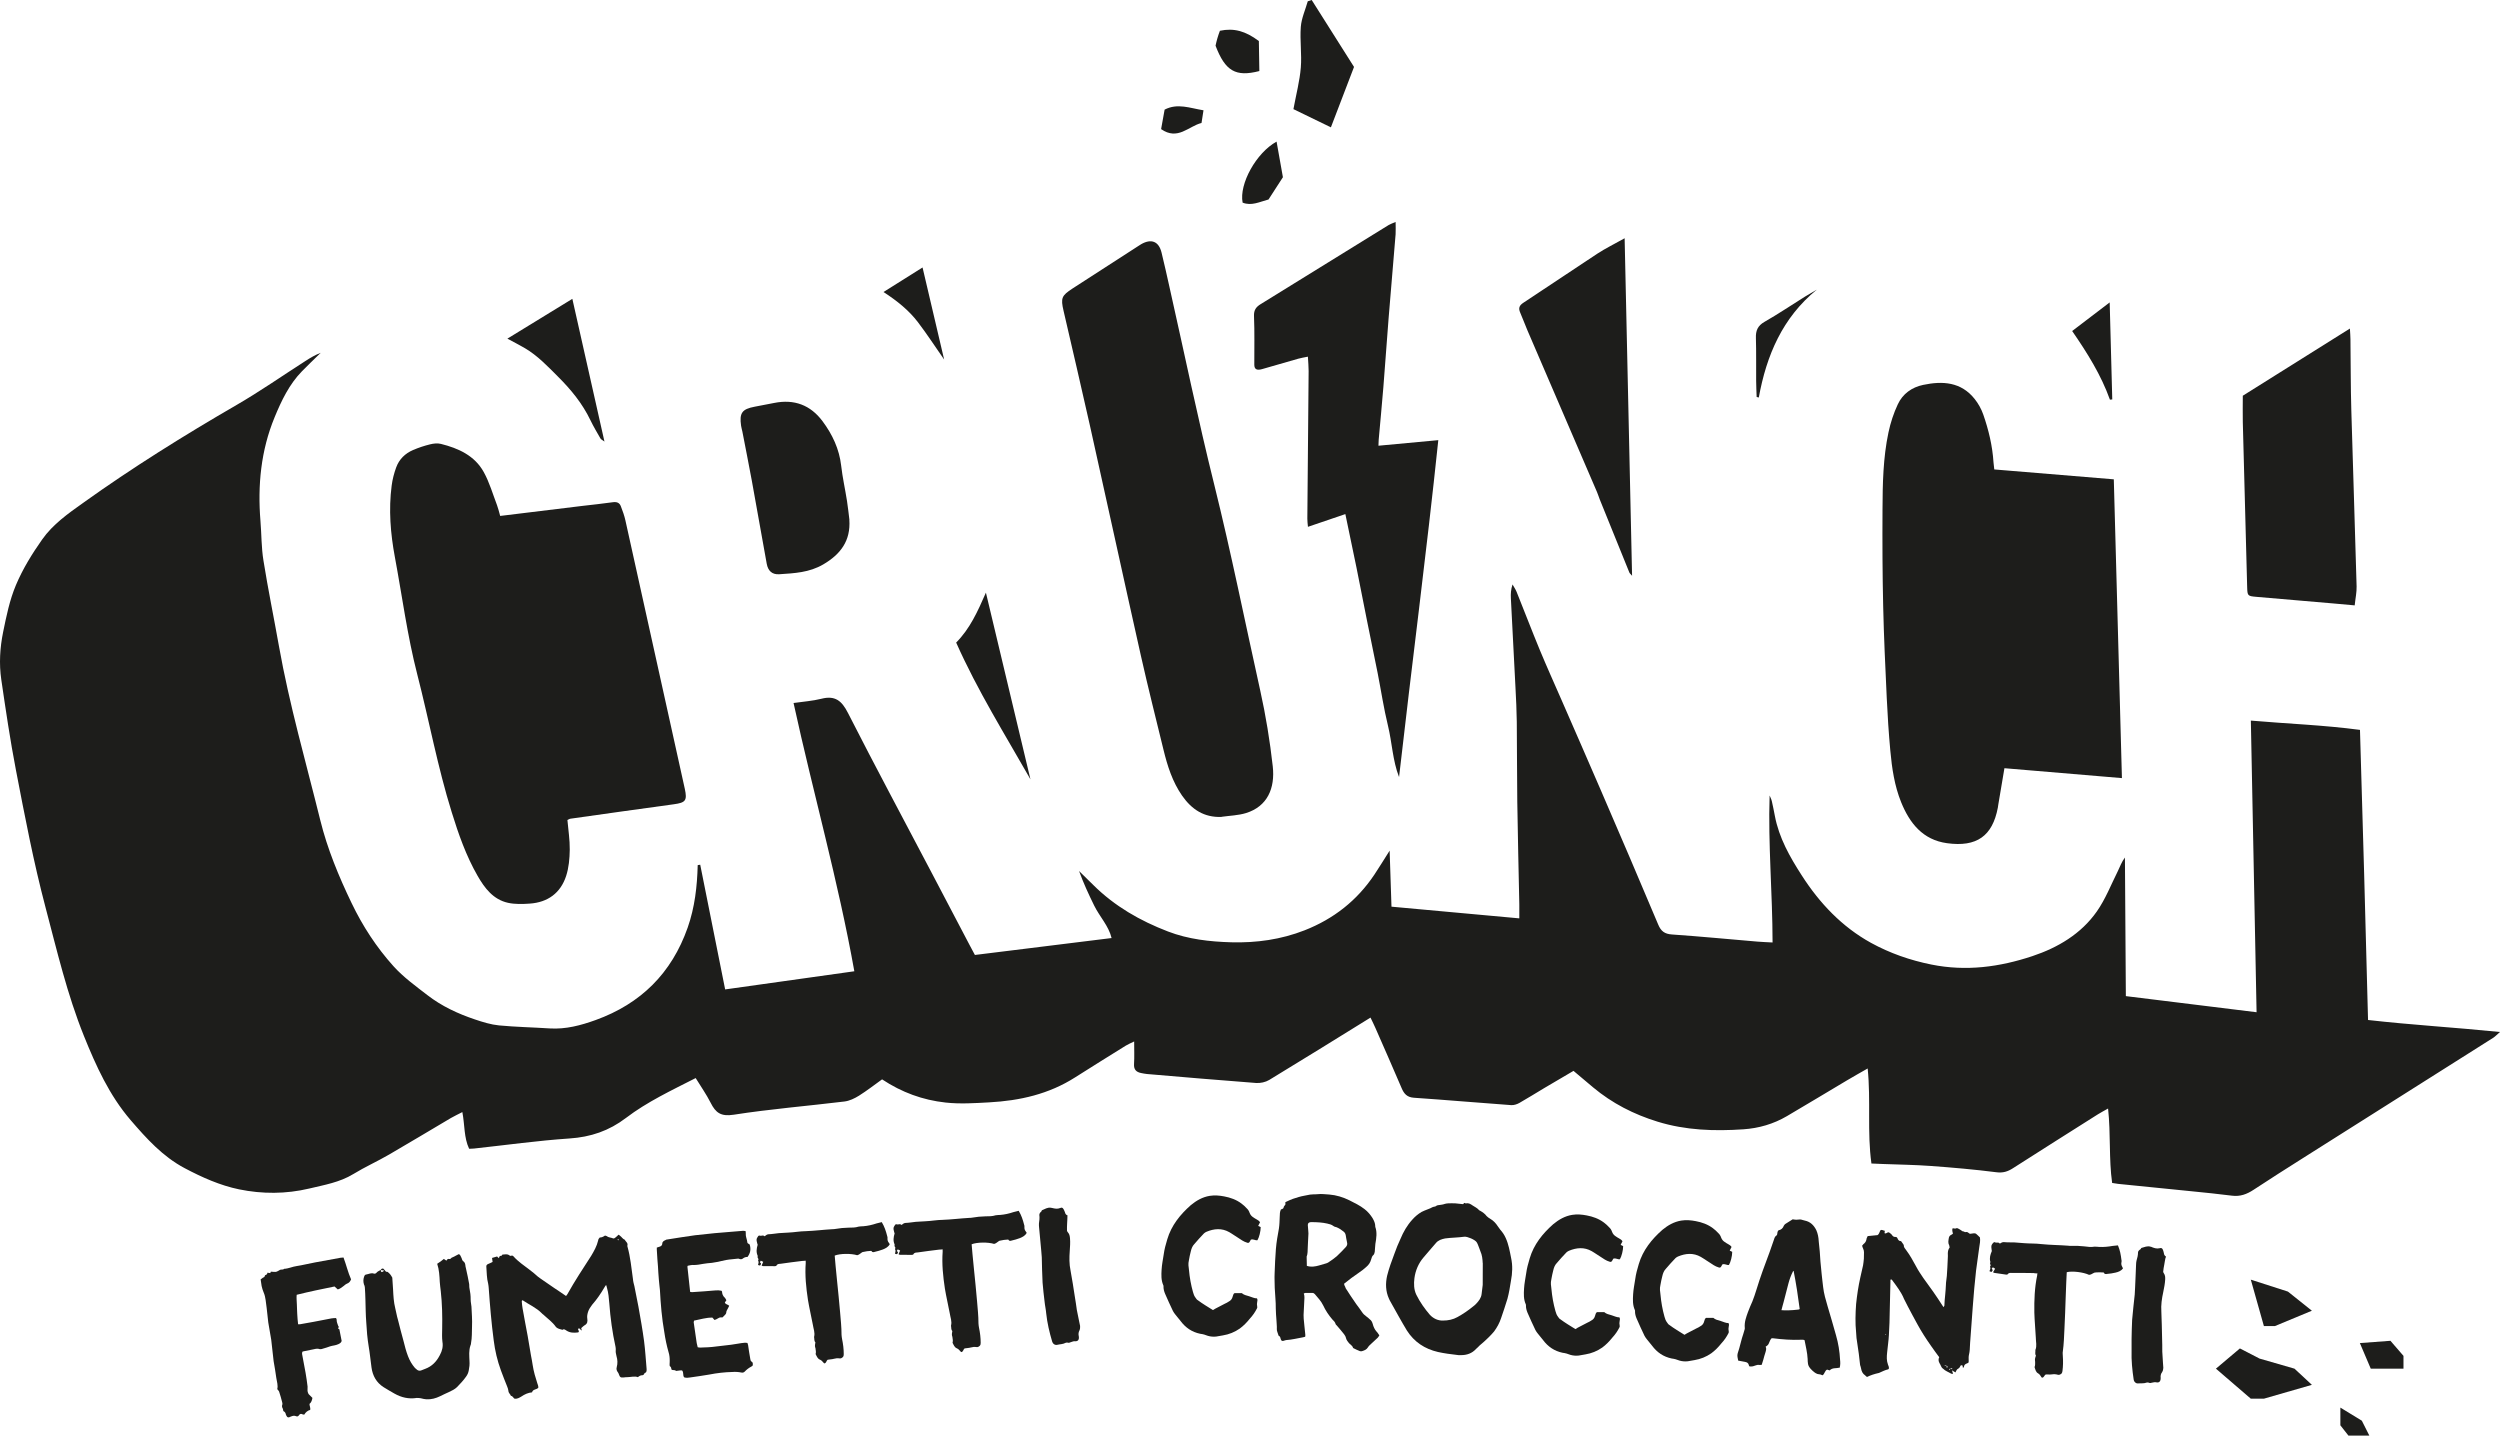 <?xml version="1.0" encoding="UTF-8"?>
<svg id="Livello_1" data-name="Livello 1" xmlns="http://www.w3.org/2000/svg" viewBox="0 0 406.4 233.37">
  <defs>
    <style>
      .cls-1 {
        fill: #1d1d1b;
        stroke-width: 0px;
      }
    </style>
  </defs>
  <g>
    <path class="cls-1" d="M43.94,206.94l.09-.22c.28.01.53.06.8.04.24-.05.47-.21.7-.34.24-.09.49.03.65-.16.73-.03,1.36-.36,2.05-.45,1-.15,1.98-.41,2.98-.59,1.37-.25,2.74-.51,4.15-.76l.48-.04c.45,1.18.72,2.41,1.23,3.55-.14.36-.33.59-.71.72-.2.09-.39.28-.59.43-.26.2-.52.39-.86.49l-.53-.48c-2.02.41-4.07.83-6.15,1.35-.06.53.02,1.04.03,1.6.04.52.01,1.01.06,1.53.01.56.09,1.07.14,1.66.1,0,.21.02.31,0,.72-.13,1.47-.26,2.19-.39.99-.19,1.95-.37,2.91-.56.24-.05.48-.04.76-.06.05.14.13.27.1.37,0,.31.16.61.25.92,0,.07.08.1.12.13l-.15.26.22.16.37,1.88c-.05.25-.28.41-.55.53-.44.21-.89.21-1.33.35-.37.14-.78.27-1.15.37-.24.09-.48.14-.73.03-.11-.03-.28-.01-.42,0-.69.13-1.33.28-2.02.41-.03,0-.1.04-.17.05-.12.25-.06.49,0,.73.15.93.36,1.81.51,2.74.13.72.22,1.44.32,2.2.02.21-.03.45-.01.66.03.31.12.58.38.77.15.13.27.29.42.42-.07.39-.18.75-.48.98,0,.35.19.61.12.97-.41.1-.73.37-.98.78-.11-.03-.18-.02-.25-.05-.26-.15-.46-.1-.61.16-.13.15-.26.23-.44.14-.33-.15-.6-.06-.9.07-.07,0-.1.04-.17.08-.24.09-.38.03-.5-.2-.04-.1-.12-.2-.13-.3-.02-.24-.21-.4-.39-.49-.05-.17-.03-.31-.11-.44-.12-.2-.14-.41-.05-.62.03-.11.01-.24-.03-.38-.15-.58-.31-1.16-.49-1.7-.05-.17-.2-.26-.31-.43.16-.6-.06-1.18-.15-1.8-.11-.9-.29-1.82-.44-2.75-.13-1.17-.26-2.34-.39-3.48-.15-.96-.33-1.89-.48-2.81-.1-.79-.16-1.55-.26-2.34-.14-.86-.14-1.73-.49-2.53-.13-.34-.27-.71-.33-1.05-.06-.34-.09-.69-.16-1.07.13-.08.23-.19.36-.27.14-.05.3-.13.32-.3.02-.14.13-.15.23-.19.13-.08.19-.19.18-.33l.49.06Z"/>
    <path class="cls-1" d="M62.33,206.25s.11.1.15.16c.16.2.24.4.52.34.15.13.3.25.41.38.12.16.24.33.36.56.05.59.07,1.28.13,1.97.05,1.01.1,2.01.35,3,.16.61.24,1.23.43,1.84.27,1.16.61,2.32.91,3.47.21.85.42,1.67.73,2.48.27.71.63,1.34,1.13,1.92.11.1.23.22.37.32.18.12.4.18.63.09.24-.09.47-.18.67-.26,1.08-.4,1.82-1.16,2.33-2.14,0-.03.03-.07.06-.11.36-.66.55-1.37.41-2.16-.09-.69-.05-1.42-.04-2.12.04-2.02,0-4.07-.23-6.11-.07-.48-.11-.96-.16-1.48-.05-1-.1-2.01-.42-2.96.23-.16.39-.28.59-.4.16-.12.29-.23.49-.39l.41.28c.13-.12.18-.33.39-.28.18.05.31,0,.44-.18.03-.04.14-.05.2-.09.3-.16.6-.29.97-.5.07,0,.18.05.26.19s.13.3.21.43c.08.17.1.41.25.5.33.22.36.53.39.87.01.14.1.31.11.48.17.75.33,1.5.47,2.29.04.1.02.24.03.35.01.17,0,.31.04.45.12.58.2,1.2.19,1.83,0,.38.1.76.13,1.14.05,1.07.14,2.15.09,3.23-.03.91.01,1.81-.16,2.69-.02.14-.01.25-.08.35-.31.86-.2,1.72-.17,2.59.04.52-.02,1.01-.12,1.51-.07.39-.22.71-.44,1.01-.44.63-.95,1.16-1.46,1.69-.39.38-.86.59-1.32.81s-.97.43-1.44.68c-.7.34-1.42.54-2.22.5-.28-.01-.6-.09-.92-.17-.21-.02-.42-.07-.67-.05-1.27.21-2.48-.07-3.61-.71-.58-.33-1.17-.67-1.76-1.04-1.17-.74-1.79-1.87-1.97-3.21-.16-1.14-.26-2.28-.46-3.44-.21-1.27-.32-2.55-.39-3.87-.1-1.24-.1-2.5-.14-3.75-.02-.66-.04-1.28-.09-1.94-.01-.17-.06-.34-.15-.51-.14-.47-.11-.9.06-1.33.06-.14.15-.26.33-.27.41-.07.81-.31,1.24-.14.18.05.38-.07.44-.18.19-.22.46-.28.69-.44-.02.14-.05.28.14.37.14-.05.27-.06.36-.27l-.53-.06v-.03c.09-.11.15-.26.4-.21Z"/>
    <path class="cls-1" d="M81.23,204.19c.13-.08.35.04.4-.21.03,0,.07-.04.1-.04.31,0,.65-.12.98.06.15.13.3.22.5.1.07,0,.21.05.25.12.77.88,1.76,1.52,2.65,2.21.48.34.9.73,1.34,1.11.22.15.45.35.7.5.66.47,1.33.9,1.99,1.37.59.4,1.22.8,1.88,1.27.06-.11.16-.19.22-.3,1.18-2.12,2.54-4.18,3.87-6.24.46-.77.91-1.57,1.12-2.46.02-.21.14-.39.27-.51.28.01.58-.12.84-.31.11.03.21.02.28.08.3.25.71.22,1.04.37.14.06.31-.06.44-.18.16-.12.29-.27.45-.42.11.06.18.12.26.19.26.19.43.52.75.63.13.3.56.51.43.94-.03.07.01.14.01.17.49,1.73.64,3.5.89,5.25.03.42.14.82.24,1.2.2,1.13.46,2.22.66,3.35.33,1.85.66,3.7.91,5.56.19,1.48.28,2.97.41,4.49,0,.1.02.21,0,.31-.02.14-.04.32-.25.37-.07.04-.13.12-.16.19-.06.14-.12.18-.26.2-.28-.01-.51.11-.74.31-.54-.2-1.11-.01-1.67,0-.21-.02-.45.04-.66.05-.48.04-.59-.02-.77-.53,0-.07-.08-.17-.13-.27-.2-.26-.32-.53-.21-.89.16-.57.14-1.19-.04-1.77-.1-.34-.16-.72-.12-1.07.02-.14-.03-.31-.04-.45-.51-2.32-.84-4.7-1.01-7.08-.07-.83-.14-1.69-.38-2.51-.01-.14-.09-.27-.14-.47-.12.18-.22.26-.28.41-.58.99-1.23,1.95-1.99,2.81-.28.37-.53.74-.67,1.17-.11.36-.18.71-.12,1.09.07.41.03.8-.37,1.04-.23.12-.39.31-.62.5l.1.37c-.24-.01-.28-.43-.55-.3-.13.11-.02.21.03.31.08.17.03.31-.11.32-.69.09-1.32.07-1.91-.33-.18-.12-.37-.28-.6-.09-.39-.11-.82-.18-1.09-.5-.55-.79-1.36-1.35-2.04-1.99-.07-.06-.18-.12-.22-.19-.91-.93-2.1-1.43-3.14-2.14-.17.08-.12.18-.12.29.03.35.06.69.12,1.03.26,1.51.56,3.02.83,4.49.19,1.06.35,2.13.54,3.19.22,1.02.31,2.06.6,3.08.14.48.29.95.43,1.43.09.24.18.47.16.72-.29.34-.89.21-1.02.75-.62.05-1.19.31-1.72.67-.33.2-.66.4-1.08.37-.25-.08-.32-.46-.63-.47-.09-.27-.39-.45-.41-.8-.02-.24-.11-.48-.2-.71-.35-.88-.7-1.75-1.02-2.63-.58-1.59-.96-3.19-1.17-4.88-.37-2.79-.61-5.66-.81-8.49-.02-.24-.04-.48-.09-.72-.25-.92-.22-1.83-.3-2.76-.02-.21.07-.35.28-.44.24-.09.5-.22.74-.34l-.09-.65.82-.24c.11.13.19.19.3.29.03,0,.07-.04,0,0,.07-.04.03,0-.03,0l.15-.32ZM100.57,201.58c0-.07-.04-.1-.05-.17l-.13.08s.04.1.08.13l.1-.04Z"/>
    <path class="cls-1" d="M121.23,200.56c-.03.49.22.92.26,1.41.02.21.3.22.38.35.24.75.11,1.38-.35,2.01-.28-.01-.55.08-.78.27-.16.12-.34.13-.55.05-.07-.03-.14-.06-.21-.05-.65.09-1.31.11-1.96.23-1.03.22-2.01.48-3.05.53-.45.04-.93.15-1.41.22-.24.02-.48.07-.73.06-.35-.04-.69.06-1.03.12-.03.07-.06.11-.05.18.15,1.34.29,2.69.44,4.07.14.02.25.05.35.04,1.28-.07,2.53-.18,3.77-.28.35-.03.66-.02.98.06.04.07.08.1.08.13.03.38.13.72.47,1.01.08.1.16.23.24.4l-.25.37c.13.34.51.3.71.53-.12.25-.24.51-.39.76-.12.18-.03.45-.22.64-.16.15-.29.3-.48.49-.21-.02-.46-.03-.69.13-.16.12-.4.21-.6.29l-.35-.39c-1.01-.02-1.99.3-2.99.49-.03.11-.05.21-.05.28.16,1.13.33,2.27.49,3.37.05.24.11.44.16.68.32.08.63.05.94.03.45,0,.94-.04,1.42-.08,1-.12,2.03-.24,3.07-.36.35-.03.69-.13,1.03-.16.41-.07.82-.14,1.24-.17.1,0,.21.02.39.04.05.14.05.24.1.34.1.76.23,1.51.36,2.27.01.17.06.31.21.43.25.12.2.37.19.61-.06.07-.13.15-.23.19-.4.21-.76.48-1.08.82-.16.15-.33.2-.54.15-.5-.1-.99-.13-1.47-.09-1.25.03-2.49.17-3.76.42-1.03.19-2.06.31-3.09.47-.34.06-.65.09-.98-.02-.27-.33-.03-.76-.34-1.12-.07,0-.18-.02-.25-.01-.24.02-.48.07-.72.09-.19-.19-.46-.1-.71-.18-.12-.16-.04-.45-.29-.57-.07-.06-.05-.24-.06-.34-.01-.17.04-.39.02-.56,0-.49-.04-.94-.19-1.41-.3-1.05-.53-2.15-.69-3.25-.4-2.26-.59-4.54-.71-6.83-.05-.55-.13-1.1-.17-1.66-.06-.76-.12-1.49-.15-2.21-.07-.79-.13-1.59-.17-2.42-.01-.17-.03-.38-.02-.62.2-.05.37-.14.54-.18.2-.09.33-.2.35-.45,0-.35.27-.48.54-.6.06-.07.17-.08.27-.09,1.51-.23,3.02-.49,4.54-.69,2.1-.24,4.21-.45,6.35-.6l1.45-.12c.1,0,.21.02.39.04.01.17.06.31.04.45Z"/>
    <path class="cls-1" d="M130.47,204.97c-1.21.14-2.38.3-3.58.47-.24.02-.52,0-.67.3-.03.07-.17.08-.24.09-.66-.01-1.29,0-1.95-.01-.07,0-.14-.06-.22-.09l.26-.61-.4-.18-.15.26c.22.19.23.22.14.37,0,.03-.03.07-.06.11-.03,0-.07.04-.1.04-.11-.03-.18-.05-.28-.08.05-.18.11-.36.1-.49-.05-.17-.16-.3,0-.45,0,0-.07-.06-.08-.13-.04-.07-.08-.13-.09-.2s.05-.18.01-.25c-.26-.57-.17-1.17,0-1.74.03-.07-.05-.14-.05-.2-.06-.31-.22-.61-.04-.94.09-.18.24-.44.39-.38.25.08.41-.03.59-.01.1,0,.14.06.25.12.2-.15.36-.31.63-.33.56-.01,1.14-.13,1.69-.18.52-.04,1.04-.05,1.56-.09.94-.04,1.86-.22,2.8-.23,1.46-.05,2.87-.24,4.32-.32.18.02.35-.03.48-.04.72-.13,1.41-.19,2.14-.21.56-.01,1.11.01,1.66-.17.24-.05.48-.04.76-.06.73-.06,1.44-.22,2.15-.46.27-.09.58-.12.85-.21.44.73.68,1.47.88,2.26,0,.07.04.1.05.17.02.21-.03.42.05.62.05.17.2.33.32.53-.24.47-.67.68-1.11.86-.44.18-.88.28-1.32.39-.17.05-.41.14-.53-.13-.04-.03-.11-.03-.18-.02-.38.03-.76.06-1.13.16-.17.01-.31.1-.43.21-.2.16-.36.27-.6.33-.96-.3-2.77-.29-3.65.06l.05.59.09,1.04c.07.79.16,1.55.23,2.35.18,1.76.36,3.52.51,5.28.1,1.21.23,2.38.23,3.6-.01.24.07.48.09.72.17.82.27,1.61.27,2.45-.02.18,0,.31-.14.46-.16.15-.33.27-.57.22-.28-.05-.59-.02-.9.07-.34.1-.72.09-1,.15-.26.2-.2.54-.54.6-.04-.03-.11-.06-.15-.13-.16-.2-.31-.36-.56-.48-.39-.14-.53-.55-.7-.88-.04-.03,0-.07,0-.1.08-.29-.01-.56-.03-.8,0-.07-.01-.14-.05-.2-.09-.27-.01-.56.03-.84-.23-.22-.15-.54-.21-.82v-.07c.18-.68-.11-1.31-.21-2-.25-1.34-.57-2.67-.79-4.01-.3-1.99-.51-3.99-.36-6.02,0-.1-.02-.21,0-.35l-.52.04Z"/>
    <path class="cls-1" d="M152.73,203.13c-1.21.14-2.38.3-3.58.47-.24.02-.52,0-.67.3-.03.07-.17.08-.24.09-.66-.01-1.29,0-1.95-.01-.07,0-.14-.06-.22-.09l.26-.61-.4-.18-.15.26c.22.19.23.22.14.37,0,.03-.03.07-.06.11-.03,0-.07.04-.1.04-.11-.03-.18-.05-.28-.08.05-.18.11-.36.1-.49-.05-.17-.16-.3,0-.45,0,0-.07-.06-.08-.13-.04-.07-.08-.13-.09-.2s.05-.18.01-.25c-.26-.57-.17-1.17,0-1.74.03-.07-.05-.14-.05-.2-.06-.31-.22-.61-.04-.94.09-.18.24-.44.39-.38.25.08.41-.03.59-.01.1,0,.14.06.25.12.2-.15.36-.31.63-.33.56-.01,1.14-.13,1.69-.18.52-.04,1.04-.05,1.56-.09.94-.04,1.86-.22,2.8-.23,1.46-.05,2.87-.24,4.32-.32.18.02.35-.03.48-.04.72-.13,1.41-.19,2.14-.21.56-.01,1.11.01,1.66-.17.24-.05.48-.04.76-.06.73-.06,1.44-.22,2.15-.46.27-.09.58-.12.85-.21.44.73.68,1.47.88,2.26,0,.07.04.1.05.17.02.21-.03.42.05.62.05.17.2.33.32.53-.24.47-.67.68-1.11.86-.44.18-.88.28-1.32.39-.17.05-.41.14-.53-.13-.04-.03-.11-.03-.18-.02-.38.03-.76.06-1.13.16-.17.01-.31.1-.43.21-.2.16-.36.27-.6.33-.96-.3-2.77-.29-3.65.06l.05.59.09,1.04c.07.79.16,1.55.23,2.35.18,1.76.36,3.52.51,5.28.1,1.21.23,2.38.23,3.6-.01.24.07.48.09.72.17.82.27,1.61.27,2.45-.02.18,0,.31-.14.46-.16.15-.33.27-.57.22-.28-.05-.59-.02-.9.07-.34.1-.72.09-1,.15-.26.2-.2.54-.54.6-.04-.03-.11-.06-.15-.13-.16-.2-.31-.36-.56-.48-.39-.14-.53-.55-.7-.88-.04-.03,0-.07,0-.1.08-.29-.01-.56-.03-.8,0-.07-.01-.14-.05-.2-.09-.27-.01-.56.03-.84-.23-.22-.15-.54-.21-.82v-.07c.18-.68-.11-1.31-.21-2-.25-1.34-.57-2.67-.79-4.01-.3-1.99-.51-3.99-.36-6.02,0-.1-.02-.21,0-.35l-.52.04Z"/>
    <path class="cls-1" d="M173.52,197.85c-.04.35,0,.73-.05,1.08-.04.35-.01.7-.02,1.04-.02.14.05.24.13.34.27.29.33.63.36,1.01.06.69,0,1.36-.04,2.02-.08,1.09-.1,2.13.13,3.22.26,1.41.48,2.81.7,4.26.13.72.22,1.44.32,2.13.12.58.24,1.16.36,1.78.06.27.12.55.17.82.02.24,0,.49-.11.74-.15.26-.19.61-.1.95.08.55-.14.85-.67.79-.25-.01-.44.11-.65.16-.17.08-.3.13-.48.07-.11-.03-.25-.01-.35.03-.43.24-.89.21-1.33.32-.1.04-.24.02-.35,0-.25-.08-.4-.24-.5-.52-.44-1.49-.81-3.03-.97-4.58-.05-.66-.21-1.3-.27-1.96-.12-1-.24-2.03-.32-3.04-.08-1.39-.09-2.74-.13-4.13l-.09-1.11c-.1-1.24-.24-2.52-.35-3.76-.02-.21-.03-.41-.02-.62.07-.46.13-.92.06-1.4,0-.1.05-.25.11-.32.09-.15.26-.2.28-.37,0-.03.03-.04.06-.07.44-.18.9-.49,1.43-.4.07,0,.18.02.25.05.43.1.81.18,1.25,0,.27-.13.41-.07.57.2.08.17.17.33.22.5.05.24.17.4.43.52-.03.11-.05.18-.05.25Z"/>
    <path class="cls-1" d="M204.53,199.28l.41.2c0,.69-.26,1.69-.53,2.13-.35.08-.65-.24-1.07-.09-.04.1-.12.24-.19.34-.08.17-.26.23-.42.15-.27-.08-.54-.2-.78-.35-.44-.27-.87-.57-1.28-.83-.3-.19-.57-.38-.84-.53-1.21-.69-2.47-.58-3.71-.06-.14.06-.29.16-.4.26-.55.56-1.07,1.16-1.59,1.76-.29.3-.45.71-.55,1.15-.13.48-.23,1-.32,1.51-.13.51-.05,1.04.02,1.53.11,1.22.32,2.41.65,3.58.09.35.21.67.44.96.1.14.19.29.33.36.8.6,1.64,1.09,2.48,1.62.25-.16.47-.29.72-.41.39-.22.82-.41,1.21-.63.21-.09.46-.22.64-.35.32-.16.54-.42.63-.8.08-.2.09-.45.31-.57h1.18c.3.29.74.38,1.19.51s.85.36,1.27.34c.13.22.08.42.04.59-.05.24-.06.48,0,.73.03.11.02.24-.05.34-.16.3-.31.57-.5.84-.19.3-.45.57-.67.83-.48.6-1,1.13-1.61,1.58-.83.58-1.75.95-2.73,1.11-.35.09-.73.1-1.09.19-.45.05-.9.02-1.35-.11-.41-.16-.82-.29-1.27-.34-1.34-.28-2.38-.99-3.19-2.08-.26-.36-.59-.69-.85-1.05-.13-.18-.29-.36-.39-.58-.44-.93-.87-1.85-1.28-2.81-.15-.36-.27-.78-.25-1.19,0-.07,0-.1-.03-.17-.37-.82-.33-1.68-.28-2.55s.22-1.62.34-2.45c.11-.83.33-1.65.58-2.47.67-2.26,2.09-4.02,3.83-5.56.91-.75,1.91-1.32,3.07-1.51.81-.13,1.57-.06,2.36.09,1,.19,1.95.52,2.79,1.15.3.22.63.52.89.81.2.18.36.44.45.72.12.32.32.54.55.69.2.15.4.26.61.38.17.11.37.19.53.45l-.31.61Z"/>
    <path class="cls-1" d="M218.7,209.33c.58.9,1.16,1.8,1.77,2.66.32.43.65.87.94,1.3.19.29.42.51.69.7.2.15.4.3.57.48.27.19.39.44.48.75.12.46.3.88.63,1.25.17.15.29.4.45.61-.11.13-.15.27-.26.37-.44.39-.87.79-1.31,1.22-.11.1-.22.23-.3.37-.23.37-.58.49-.97.61-.11.03-.24.02-.35-.02-.34-.12-.68-.31-1.02-.47-.03,0-.07-.04-.07-.07-.09-.32-.36-.44-.56-.65-.26-.29-.52-.58-.61-1-.03-.18-.16-.35-.28-.54-.39-.47-.78-.98-1.21-1.45-.07-.07-.13-.11-.16-.18-.09-.35-.32-.57-.55-.79-.59-.69-1.1-1.45-1.48-2.27-.34-.71-.87-1.26-1.36-1.84-.1-.11-.23-.19-.37-.19-.38-.02-.8,0-1.18,0-.07,0-.14.06-.25.09.03.14.09.25.09.35.03.11-.01.24.02.35-.04.73-.08,1.46-.11,2.18-.08.83.02,1.63.11,2.44.05.45.09.91.14,1.36.03.11-.01.21-.02.35-.11.03-.21.06-.35.09-.91.16-1.79.39-2.73.45-.14,0-.28.09-.42.12-.25.06-.38.01-.47-.27-.06-.21-.08-.46-.32-.54-.03-.04-.07-.07-.06-.11-.09-.35-.28-.67-.26-.99.03-.48-.05-.97-.06-1.43-.04-.63-.11-1.29-.11-1.92.02-1.11-.13-2.23-.17-3.34,0-.76-.06-1.57-.02-2.33.04-1.35.11-2.7.21-4.02.09-1.11.29-2.21.49-3.31.1-.65.1-1.28.13-1.9.02-.42,0-.8.2-1.2.11-.03.25-.06.36-.16.07-.07.08-.2.12-.31.07-.1.15-.17.19-.27.04-.03.07-.1.08-.14-.16-.29.05-.34.27-.44.61-.31,1.24-.52,1.88-.7.6-.18,1.23-.25,1.83-.39.32-.05.7-.03,1.01-.05.11-.03.17,0,.28-.02.59-.07,1.21.03,1.84.06,1.14.09,2.23.43,3.25.93.85.43,1.73.85,2.49,1.45.53.41.96.92,1.31,1.49.22.39.41.79.42,1.27v.1c.33.92.18,1.85.02,2.78-.06.41-.05.87-.1,1.28-.04.17-.09.41-.2.51-.25.19-.3.47-.38.71-.13.51-.4.92-.79,1.24-.36.33-.76.65-1.2.94-.83.55-1.62,1.16-2.39,1.78h-.03c.02.28.15.46.24.64ZM213.5,205.89c.63-.04,1.2-.28,1.79-.43.21-.06.46-.12.64-.24.47-.29.94-.65,1.37-1,.51-.46.99-.99,1.47-1.49.18-.2.3-.44.21-.75-.08-.39-.17-.81-.22-1.19-.05-.28-.18-.46-.38-.61-.37-.3-.74-.53-1.11-.68-.17-.04-.38-.09-.51-.2-.33-.26-.68-.31-1.02-.4-.79-.18-1.59-.22-2.42-.23h-.24c-.35.04-.5.17-.48.55,0,.07.03.14.02.21.02.35.07.7.08,1.08l-.08,1.59-.03.66c-.03.52.01,1.04-.18,1.52-.03,0,0,.03,0,.07.01.45.02.9.03,1.43.38.12.69.14,1.07.12Z"/>
    <path class="cls-1" d="M238.21,195.59s.07.07.1.04c.42-.12.76.11,1.09.34.34.23.71.38,1,.71.03.07.17.11.23.15.4.23.77.49,1.03.85.16.18.4.33.6.45.51.3.9.71,1.22,1.21.13.18.29.4.42.58.36.4.65.83.87,1.33.47,1.03.65,2.12.87,3.21.28,1.26.22,2.51-.02,3.75-.16,1-.31,1.96-.57,2.92-.33,1.06-.67,2.12-1.04,3.17-.25.75-.63,1.46-1.12,2.13-.3.37-.63.7-.96,1.03-.44.43-.91.86-1.39,1.25-.18.2-.4.4-.58.56-.66.73-1.51,1.03-2.48,1.02-.21.02-.42.01-.62-.03-1.04-.12-2.07-.25-3.1-.48-2.16-.5-3.87-1.63-5.06-3.5-.93-1.54-1.78-3.11-2.67-4.69-.1-.14-.16-.32-.25-.5-.53-1.17-.57-2.43-.29-3.7.31-1.23.75-2.43,1.2-3.62.28-.78.6-1.6.96-2.35.48-1.16,1.09-2.23,1.94-3.16.44-.5.95-.92,1.49-1.24.29-.16.57-.25.85-.37.28-.12.6-.21.85-.37.25-.16.56-.07.78-.31.11-.06.28-.05.42-.08.32-.05.59-.07.91-.19.14-.06.32-.05.49-.08.38-.01.8-.03,1.22,0s.79.08,1.24.13c.14-.1.15-.3.36-.16ZM241.03,205.33c-.03-.66-.1-1.32-.38-1.93-.15-.36-.24-.71-.4-1.06-.06-.14-.12-.28-.22-.43-.29-.4-1.48-.91-1.97-.87-.56.07-1.12.12-1.67.15-.49.04-.97.05-1.47.13-.56.11-1.13.29-1.5.75-.67.8-1.37,1.56-2.03,2.36-.81.96-1.29,2.09-1.46,3.33-.12.93-.1,1.87.31,2.72.6,1.21,1.37,2.29,2.22,3.28.56.58,1.3.94,2.11.91.83,0,1.64-.16,2.36-.57.93-.51,1.76-1.09,2.56-1.74.18-.13.36-.29.51-.46.4-.43.78-.9.85-1.55.06-.55.13-1.14.18-1.48,0-1.32.02-2.43.01-3.54Z"/>
    <path class="cls-1" d="M263.45,202.37l.41.2c0,.69-.26,1.69-.53,2.13-.35.08-.65-.24-1.07-.09-.04.1-.12.24-.19.34-.08.17-.26.23-.42.15-.27-.08-.54-.2-.78-.35-.44-.27-.87-.57-1.28-.83-.3-.19-.57-.38-.84-.53-1.21-.69-2.47-.58-3.71-.06-.14.06-.29.16-.4.26-.55.56-1.07,1.16-1.59,1.76-.29.3-.45.71-.55,1.15-.13.48-.23,1-.32,1.51-.13.51-.05,1.04.02,1.53.11,1.22.32,2.41.65,3.58.09.35.21.67.44.96.1.14.19.29.33.36.8.6,1.64,1.09,2.48,1.62.25-.16.47-.29.72-.41.39-.22.82-.41,1.21-.63.21-.09.46-.22.64-.35.32-.16.54-.42.63-.8.08-.2.09-.45.31-.57h1.18c.3.29.74.38,1.19.51s.85.36,1.27.34c.13.22.08.42.04.59-.05.24-.06.48,0,.73.03.11.02.24-.05.34-.16.3-.31.57-.5.84-.19.3-.45.57-.67.83-.48.6-1,1.13-1.61,1.58-.83.58-1.75.95-2.73,1.11-.35.09-.73.1-1.09.19-.45.05-.9.02-1.35-.11-.41-.16-.82-.29-1.27-.34-1.34-.28-2.38-.99-3.19-2.08-.26-.36-.59-.69-.85-1.05-.13-.18-.29-.36-.39-.58-.44-.93-.87-1.85-1.28-2.81-.15-.36-.27-.78-.25-1.19,0-.07,0-.1-.03-.17-.37-.82-.33-1.68-.28-2.55s.22-1.62.34-2.45c.11-.83.33-1.65.58-2.47.67-2.26,2.09-4.02,3.83-5.56.91-.75,1.91-1.32,3.07-1.51.81-.13,1.57-.06,2.36.09,1,.19,1.95.52,2.79,1.15.3.22.63.52.89.81.2.18.36.44.45.72.12.32.32.54.55.69.2.15.4.26.61.38.17.11.37.19.53.45l-.31.61Z"/>
    <path class="cls-1" d="M281.18,203.3l.41.2c0,.69-.26,1.69-.53,2.13-.35.08-.65-.24-1.07-.09-.04.1-.12.24-.19.34-.08.17-.26.23-.42.15-.27-.08-.54-.2-.78-.35-.44-.27-.87-.57-1.28-.83-.3-.19-.57-.38-.84-.53-1.21-.69-2.47-.58-3.71-.06-.14.06-.29.16-.4.26-.55.56-1.07,1.16-1.59,1.76-.29.3-.45.71-.55,1.15-.13.48-.23,1-.32,1.51-.13.51-.05,1.04.02,1.53.11,1.22.32,2.41.65,3.58.09.35.21.67.44.96.1.14.19.29.33.36.8.6,1.64,1.09,2.48,1.62.25-.16.47-.29.72-.41.39-.22.82-.41,1.21-.63.21-.09.46-.22.64-.35.32-.16.54-.42.63-.8.08-.2.09-.45.31-.57h1.18c.3.29.74.38,1.19.51s.85.36,1.27.34c.13.22.08.42.04.59-.05.24-.06.48,0,.73.03.11.02.24-.05.34-.16.3-.31.57-.5.84-.19.3-.45.57-.67.83-.48.6-1,1.13-1.61,1.58-.83.58-1.75.95-2.73,1.11-.35.09-.73.1-1.09.19-.45.05-.9.02-1.35-.11-.41-.16-.82-.29-1.27-.34-1.34-.28-2.38-.99-3.19-2.08-.26-.36-.59-.69-.85-1.05-.13-.18-.29-.36-.39-.58-.44-.93-.87-1.85-1.28-2.81-.15-.36-.27-.78-.25-1.19,0-.07,0-.1-.03-.17-.37-.82-.33-1.68-.28-2.55s.22-1.62.34-2.45c.11-.83.33-1.65.58-2.47.67-2.26,2.09-4.02,3.83-5.56.91-.75,1.91-1.32,3.07-1.51.81-.13,1.57-.06,2.36.09,1,.19,1.95.52,2.79,1.15.3.22.63.52.89.81.2.18.36.44.45.72.12.32.32.54.55.69.2.15.4.26.61.38.17.11.37.19.53.45l-.31.61Z"/>
    <path class="cls-1" d="M297.42,222.77l-.41-.13c-.39.19-.38.71-.74.93-.2-.08-.34-.16-.58-.17-.38-.02-.71-.28-1.01-.54-.1-.11-.23-.22-.33-.33-.23-.26-.39-.51-.44-.82-.02-.28-.08-.53-.06-.8-.05-1.04-.31-2.03-.5-3.05-.2-.11-.41-.06-.62-.07-1.5.06-2.98-.05-4.5-.24h-.24c-.22.22-.3.49-.42.76-.08.27-.3.47-.55.6.16.29.07.56-.01.87-.16.44-.26.89-.38,1.3-.08.27-.17.51-.25.79-.14,0-.24.02-.35.02-.24-.05-.49,0-.73.1-.28.12-.56.18-.91.13-.03-.04-.1-.11-.09-.18-.08-.39-.32-.5-.67-.56-.34-.05-.69-.14-1.07-.2-.08-.39-.2-.81-.08-1.19.37-1.06.56-2.16.93-3.21.04-.17.12-.38.17-.58.04-.1.08-.24.05-.34-.09-.94.23-1.76.52-2.58.2-.58.48-1.16.72-1.73.24-.61.45-1.23.65-1.88.63-2.09,1.4-4.13,2.16-6.17.24-.65.45-1.3.69-1.98.08-.27.17-.55.45-.71.04-.03.08-.14.08-.2.01-.24.06-.45.21-.61q.63-.11.87-.75c.04-.1.15-.2.22-.27.43-.29.83-.51,1.22-.77.24.05.41.06.59.07.28.01.53-.08.77-.03.21.05.41.13.62.17.89.19,1.45.74,1.86,1.56.25.57.36,1.17.39,1.79.12,1.08.23,2.2.28,3.31.07.7.14,1.36.2,2.06.1.7.13,1.4.24,2.1.12,1.05.41,2.04.71,3.06.47,1.59.94,3.17,1.38,4.76.38,1.31.59,2.64.66,3.99.05.42.06.84-.07,1.32l-.03-.04c-.56.14-1.14-.03-1.59.44ZM289.6,212.98c.52.06,1.56.05,2.78-.1.07,0,.11-.06.18-.09-.27-2.06-.58-4.13-.99-6.2-.04.03-.11.06-.11.1-.31.61-.55,1.26-.73,1.94-.26,1.03-.52,2.06-.79,3.05-.13.41-.22.86-.35,1.3Z"/>
    <path class="cls-1" d="M302.84,202.32c.29-.23.51-.46.57-.84,0-.17.12-.34.2-.54l1.61-.16c.18-.13.3-.37.38-.61.05-.21.19-.27.39-.22.03,0,.07.04.1.04.1.04.21.05.31.09l-.05.38c.14.08.24.05.35-.02.25-.16.32-.16.52,0,.13.11.27.19.33.3.13.22.29.36.61.34.18-.03.3.19.36.37.13.22.3.33.51.3.16.22.26.36.39.54.03.04.06.11.06.14-.02.35.22.53.38.78.62.83,1.12,1.73,1.6,2.62.35.68.77,1.29,1.18,1.9,1.1,1.48,2.14,2.96,3.13,4.51.03.07.1.14.19.25.04-.14.11-.17.12-.24.03-.59.06-1.18.13-1.73.06-.55.09-1.11.12-1.66,0-.49.12-.97.15-1.45.08-.93.1-1.87.15-2.77.02-.31.03-.62.01-.94.02-.31.07-.62.29-.89-.03-.14-.02-.28-.08-.42-.22-.39-.1-.77-.04-1.18.05-.21.16-.37.37-.47.11-.03.18-.13.29-.19-.05-.28-.18-.56-.06-.87.21-.02.41.09.59,0,.07-.07.21-.02.28.01.17.08.34.19.51.3.13.11.27.22.48.2.16.22.35.02.52.1.14.04.27.19.4.26.1.04.24-.02.35-.02.17-.03.32-.05.49-.04.1,0,.24.08.3.16.2.15.33.33.53.51.08.52-.02,1.07-.12,1.66-.17,1.24-.34,2.48-.51,3.72-.45,3.94-.66,7.88-.97,11.79l-.06,1.11c-.01.24-.06.48-.11.72-.09.34-.07.73-.06,1.07-.01.28.02.28-.26.4-.28.09-.5.25-.52.6,0,.03-.04.07-.11.1-.17-.04-.02-.24-.12-.35-.14-.08-.31-.05-.35.09-.08.2-.19.34-.41.46-.18.09-.26.33-.38.57l-.57-.34.18.56c-.14,0-.24.02-.31-.02-.44-.27-.95-.43-1.31-.8-.17-.11-.3-.29-.36-.47-.06-.14-.12-.28-.22-.43-.19-.32-.21-.67-.05-.97-.45-.61-.91-1.23-1.33-1.84-.81-1.15-1.58-2.34-2.24-3.56-.54-.97-1.04-1.93-1.55-2.89-.19-.39-.41-.79-.6-1.18-.46-1.14-1.21-2.08-1.92-3.05-.07-.07-.13-.11-.17-.15-.18.06-.11.2-.12.31-.05,1.59-.06,3.16-.11,4.72,0,1.32-.07,2.67-.14,4.02-.05.97-.2,1.9-.29,2.87-.07.66-.1,1.31.14,1.95.09.21.19.43.14.67l-.11.1c-.49.11-.92.33-1.35.52-.11.06-.18.09-.25.09-.63.14-1.27.35-1.84.63-.14-.08-.2-.18-.3-.26-.4-.26-.59-.66-.67-1.15-.03-.17-.09-.35-.15-.53-.02-.21-.05-.38-.07-.59-.05-.42-.09-.84-.14-1.22-.1-.77-.23-1.51-.33-2.27-.08-.39-.06-.8-.11-1.22-.16-1.54-.11-3.1,0-4.62.15-1.45.36-2.86.68-4.3.14-.65.31-1.3.45-1.99.05-.34.11-.72.13-1.07s0-.7.02-1.04c.02-.42-.24-.71-.32-1.13l.03.04c.07-.1.11-.13.15-.17ZM306.55,216.86s-.04.03-.07.03l.06.11.07-.07s-.03-.07-.07-.07ZM316.36,221.89h-.1c-.1-.01-.17.02-.14.06.13.11.17-.03.25-.06l.07-.03v.45c.15,0,.19-.06.16-.13-.06-.11-.13-.22-.19-.29h-.03ZM317.3,222.57l.07-.03s-.03-.11-.06-.11c-.1,0-.21.02-.31.02l-.19.27c.17-.03.25-.09.19-.23v-.03c.1.04.17.08.31.12Z"/>
    <path class="cls-1" d="M330.69,206.95c-1.21-.03-2.39-.02-3.61-.02-.24-.01-.52-.06-.71.21-.04.07-.18.06-.25.06-.65-.1-1.28-.17-1.93-.28-.07,0-.14-.08-.2-.11l.34-.57-.37-.23-.19.23c.2.22.19.25.08.39,0,.03-.04.07-.07.1-.03,0-.07.03-.11.03-.1-.04-.17-.08-.27-.12.08-.17.16-.34.16-.48-.03-.18-.12-.32.06-.45,0,0-.07-.07-.06-.14-.03-.07-.06-.14-.06-.21s.08-.17.05-.24c-.18-.6,0-1.18.23-1.72.04-.07-.03-.14-.02-.21-.02-.31-.14-.63.08-.93.11-.17.3-.4.43-.32.24.12.42.02.59.07.1,0,.13.08.24.15.21-.13.4-.26.67-.24.55.06,1.14.03,1.7.05.52.03,1.04.09,1.56.12.93.08,1.87.03,2.81.15,1.45.15,2.87.15,4.33.26.17.04.35.02.48.03.73-.03,1.42,0,2.15.08.55.06,1.1.16,1.66.05.24-.02.48.03.76.04.73.04,1.46-.03,2.2-.16.28-.05.59-.04.87-.09.34.78.47,1.55.57,2.36,0,.07.03.11.03.18-.01.21-.09.41-.03.62.03.18.16.36.25.57-.3.44-.76.59-1.22.7-.46.12-.91.16-1.37.21-.17.03-.42.08-.51-.2-.03-.04-.1-.04-.17-.04-.38-.02-.76-.04-1.15,0-.17,0-.32.05-.46.15-.21.13-.39.22-.64.24-.91-.43-2.71-.66-3.62-.43l-.03.59-.05,1.04c-.04.8-.05,1.56-.09,2.36-.06,1.77-.12,3.54-.21,5.3-.06,1.21-.09,2.39-.26,3.6-.05.24,0,.49,0,.73.06.84.05,1.63-.06,2.46-.04.17-.05.31-.2.44-.18.13-.36.22-.6.14-.27-.08-.59-.1-.9-.05-.35.05-.73,0-1.01.02-.29.16-.27.51-.62.52-.03-.04-.1-.07-.13-.15-.13-.22-.26-.4-.49-.55-.37-.19-.45-.61-.57-.97-.03-.04,0-.07,0-.1.12-.27.06-.55.08-.79,0-.07,0-.14-.02-.21-.05-.28.06-.55.15-.83-.19-.25-.07-.56-.09-.84v-.07c.28-.65.07-1.32.07-2.01-.07-1.36-.2-2.72-.24-4.07-.03-2.02.04-4.03.46-6.02,0-.1.01-.21.05-.34l-.52-.03Z"/>
    <path class="cls-1" d="M352.01,204.53c-.09.34-.11.72-.19,1.07-.09.34-.11.69-.16,1.03-.04.14.02.24.09.35.23.32.24.67.22,1.05-.04.69-.18,1.35-.31,2-.23,1.06-.39,2.1-.31,3.21.06,1.43.09,2.85.12,4.31.03.73.03,1.46.03,2.16.04.59.08,1.18.11,1.81.02.28.04.56.06.84-.01.24-.06.48-.21.72-.19.23-.27.58-.22.93,0,.56-.25.82-.77.69-.24-.05-.45.05-.66.07-.18.06-.32.09-.49,0-.1-.04-.24-.05-.35-.02-.46.18-.91.09-1.36.14-.11.03-.24-.01-.34-.05-.24-.12-.37-.3-.42-.58-.23-1.54-.39-3.11-.34-4.67.03-.66-.03-1.32,0-1.98.02-1.01.04-2.05.09-3.05.11-1.38.28-2.73.42-4.11l.06-1.11c.07-1.25.1-2.53.16-3.78.01-.21.02-.42.07-.62.13-.44.25-.89.25-1.38,0-.1.08-.24.16-.3.11-.13.29-.16.33-.33,0-.03.04-.03.07-.07.46-.12.96-.37,1.47-.2.07,0,.17.04.24.08.41.16.78.28,1.24.17.28-.09.42-.01.54.27.06.18.12.35.15.53.02.24.12.42.35.57-.04.1-.08.17-.08.24Z"/>
  </g>
  <g>
    <polygon class="cls-1" points="360.22 222.49 364.12 219.2 367.31 220.85 372.99 222.49 375.82 225.12 368.02 227.37 365.89 227.37 360.22 222.49"/>
    <polygon class="cls-1" points="383.62 218.33 385.39 222.49 390.71 222.49 390.71 220.41 388.59 217.96 383.62 218.33"/>
    <polygon class="cls-1" points="380.45 228.82 383.94 230.95 385.16 233.37 381.76 233.37 380.45 231.7 380.45 228.82"/>
    <polygon class="cls-1" points="371.92 209.96 375.82 213.07 369.8 215.57 368.02 215.57 365.89 208.02 371.92 209.96"/>
    <g>
      <path class="cls-1" d="M113.82,140.53c1.34,6.73,2.69,13.46,4.06,20.31,7.06-.99,13.98-1.96,21-2.95-2.63-14.72-6.68-28.94-9.88-43.61,1.6-.23,3.1-.33,4.53-.69,2.23-.57,3.31.33,4.31,2.3,4.46,8.76,9.11,17.42,13.68,26.12,2.04,3.87,4.06,7.75,6.1,11.62.25.48.51.95.86,1.61,7.35-.91,14.71-1.82,22.22-2.75-.47-1.98-1.95-3.48-2.83-5.28-.9-1.83-1.75-3.67-2.46-5.62.77.76,1.55,1.51,2.32,2.28,3.47,3.45,7.62,5.82,12.13,7.55,3.3,1.27,6.8,1.66,10.31,1.76,4.08.11,8.08-.45,11.91-1.95,4.71-1.85,8.52-4.83,11.34-9.05.79-1.19,1.54-2.41,2.48-3.9.1,3.19.2,6.09.3,9.11,6.91.63,13.73,1.25,20.78,1.9,0-.82.01-1.56,0-2.29-.11-5.57-.25-11.13-.33-16.7-.06-4.32-.03-8.65-.08-12.97-.02-1.84-.12-3.67-.21-5.51-.24-4.85-.51-9.69-.75-14.54-.04-.73,0-1.46.27-2.27.22.4.49.78.66,1.2,1.27,3.15,2.48,6.33,3.78,9.47,1.14,2.74,2.36,5.45,3.55,8.17,2.13,4.9,4.29,9.79,6.4,14.7,3.12,7.24,6.24,14.48,9.29,21.75.46,1.1,1.06,1.53,2.25,1.61,4.63.32,9.26.77,13.89,1.16.74.06,1.49.09,2.45.14-.01-8.03-.74-15.92-.48-23.89.12.3.29.6.36.92.18.79.34,1.58.49,2.38.67,3.58,2.44,6.68,4.37,9.68,2.9,4.52,6.53,8.36,11.26,10.97,3.06,1.68,6.35,2.83,9.83,3.53,5.64,1.14,11.08.4,16.4-1.37,4.14-1.38,7.92-3.61,10.48-7.26,1.41-2.01,2.32-4.37,3.43-6.59.35-.71.6-1.47,1.14-2.18.05,7.45.1,14.9.15,22.53,7.13.88,14.07,1.73,21.25,2.62-.31-15.79-.62-31.47-.93-47.41,6,.52,11.8.72,17.74,1.51.23,7.87.46,15.68.68,23.5.22,7.83.42,15.65.63,23.66,7.07.8,14.1,1.21,21.45,1.95-.55.48-.79.74-1.08.93-10.32,6.53-20.64,13.04-30.95,19.57-2.69,1.7-5.38,3.41-8.04,5.16-1.08.71-2.17,1.12-3.49.95-2.19-.28-4.39-.5-6.59-.72-3.98-.41-7.95-.8-11.93-1.2-.27-.03-.53-.08-.97-.15-.55-3.92-.21-7.91-.66-12.1-.67.38-1.17.64-1.65.94-4.61,2.91-9.22,5.83-13.82,8.77-.84.54-1.62.79-2.69.65-3.54-.45-7.09-.76-10.65-1.02-2.58-.19-5.18-.22-7.77-.32-.59-.02-1.17-.05-1.89-.08-.71-5.11-.08-10.2-.61-15.45-1.19.68-2.3,1.3-3.39,1.95-3.25,1.93-6.48,3.89-9.74,5.8-2.18,1.28-4.57,1.97-7.07,2.14-4.71.32-9.38.17-13.95-1.24-3.87-1.19-7.39-2.99-10.5-5.59-1.03-.86-2.06-1.73-3.17-2.67-1.61.95-3.19,1.87-4.76,2.8-1.35.8-2.67,1.64-4.03,2.41-.39.22-.9.39-1.34.36-5.28-.38-10.55-.84-15.82-1.2-1.11-.08-1.6-.64-1.99-1.56-1.4-3.28-2.84-6.54-4.27-9.8-.21-.49-.46-.97-.79-1.67-5.55,3.43-10.99,6.82-16.47,10.14-.6.36-1.43.54-2.13.49-5.92-.44-11.83-.96-17.75-1.46-.32-.03-.64-.1-.95-.16-.8-.16-1.2-.58-1.14-1.47.07-1.13.02-2.26.02-3.66-.57.28-.98.45-1.36.68-2.75,1.71-5.5,3.42-8.24,5.16-4.26,2.72-8.99,3.79-13.97,4.06-2.37.13-4.71.29-7.09.03-3.72-.41-7.1-1.64-10.32-3.77-1.21.87-2.44,1.83-3.76,2.66-.71.44-1.54.84-2.35.94-6,.73-12.05,1.22-18.02,2.15-2.07.32-2.92-.32-3.73-1.93-.7-1.38-1.6-2.66-2.44-4.03-3.96,2.02-7.89,3.86-11.33,6.48-2.77,2.11-5.74,3.11-9.19,3.34-5.17.35-10.31,1.07-15.46,1.63-.26.03-.53.03-.85.04-.86-1.83-.69-3.82-1.1-5.96-.69.36-1.3.64-1.87.97-3.35,1.97-6.67,3.99-10.03,5.93-1.91,1.11-3.94,2.02-5.82,3.17-2.23,1.36-4.72,1.77-7.18,2.36-3.79.9-7.63.9-11.39.13-3.1-.64-6.03-1.95-8.86-3.45-3.58-1.9-6.18-4.8-8.77-7.8-3.48-4.05-5.63-8.82-7.59-13.67-2.73-6.77-4.39-13.88-6.25-20.92-1.95-7.37-3.37-14.85-4.81-22.32-.94-4.87-1.66-9.79-2.38-14.7-.38-2.58-.22-5.19.3-7.74.53-2.58,1.04-5.15,2.08-7.63,1.13-2.67,2.62-5.08,4.27-7.42,1.74-2.47,4.21-4.2,6.62-5.92,8.04-5.75,16.42-10.98,24.98-15.94,3.83-2.22,7.47-4.76,11.19-7.15.79-.51,1.6-.99,2.49-1.33-1.02,1-2.06,1.98-3.05,3-2.08,2.13-3.34,4.79-4.45,7.48-2.23,5.4-2.77,11.07-2.3,16.85.18,2.15.14,4.33.49,6.46.74,4.64,1.69,9.24,2.51,13.86,1.7,9.58,4.4,18.92,6.73,28.35,1.15,4.65,3,9.12,5.09,13.46,1.79,3.73,4.04,7.18,6.79,10.24,1.6,1.78,3.6,3.23,5.52,4.71,2.32,1.8,4.97,3.03,7.74,3.96,1.27.43,2.59.84,3.92.97,2.74.26,5.5.31,8.25.49,2.6.16,5.05-.5,7.44-1.36,7.34-2.65,12.36-7.61,14.97-15.03,1.16-3.31,1.54-6.7,1.63-10.16.14-.02.28-.04.41-.06Z"/>
      <path class="cls-1" d="M81.31,83.87c4.58-.56,8.97-1.1,13.36-1.63,1.66-.2,3.32-.36,4.97-.6.65-.09,1.08.1,1.29.67.29.75.57,1.52.74,2.3,2.26,10.16,4.51,20.33,6.75,30.49.97,4.37,1.94,8.74,2.9,13.12.42,1.92.13,2.26-1.77,2.52-5.61.76-11.22,1.56-16.83,2.35-.15.02-.29.13-.48.21.14,1.61.4,3.22.38,4.82-.02,1.44-.15,2.93-.59,4.28-.91,2.78-2.99,4.29-5.92,4.49-1.17.08-2.4.12-3.53-.13-2.4-.53-3.8-2.39-4.94-4.38-1.86-3.24-3.1-6.76-4.2-10.32-2.3-7.37-3.69-14.97-5.61-22.44-1.62-6.29-2.45-12.71-3.64-19.07-.71-3.8-1.03-7.71-.52-11.61.13-1.01.39-2.02.74-2.97.48-1.32,1.46-2.27,2.75-2.82.89-.38,1.82-.69,2.76-.92.56-.14,1.21-.21,1.76-.07,2.84.71,5.48,1.9,6.96,4.58.93,1.68,1.47,3.58,2.16,5.39.19.49.3,1.01.51,1.74Z"/>
      <path class="cls-1" d="M324.16,76.31c6.5.54,12.89,1.07,19.46,1.61.44,16.21.87,32.28,1.32,48.57-6.48-.55-12.74-1.08-19.1-1.61-.35,2.04-.68,3.99-1,5.93-.03.16-.04.32-.07.48-.88,4.63-3.44,6.44-8.26,5.78-3.95-.54-6.08-3.26-7.46-6.66-1.08-2.67-1.5-5.52-1.76-8.38-.26-2.85-.45-5.71-.58-8.56-.23-4.96-.47-9.93-.58-14.89-.12-5.24-.14-10.48-.11-15.71.02-4.21.09-8.44.97-12.58.33-1.56.84-3.13,1.52-4.57.79-1.69,2.26-2.76,4.11-3.15,3.18-.67,6.18-.49,8.39,2.3.59.74,1.08,1.63,1.39,2.52.87,2.5,1.49,5.08,1.66,7.74.02.32.07.64.13,1.19Z"/>
      <path class="cls-1" d="M198.58,132.8c-2.85.11-4.85-1.21-6.42-3.46-1.57-2.26-2.38-4.82-3.02-7.45-1.24-5.08-2.52-10.16-3.67-15.27-2.8-12.48-5.51-24.99-8.3-37.48-1.39-6.22-2.85-12.42-4.28-18.62-.48-2.07-.32-2.46,1.46-3.62,3.54-2.29,7.08-4.57,10.62-6.86.18-.12.36-.24.55-.35,1.64-.93,2.85-.46,3.3,1.36.46,1.83.85,3.68,1.27,5.52,2.42,10.74,4.64,21.54,7.3,32.22,2.76,11.11,5,22.33,7.48,33.49.9,4.05,1.57,8.17,2.03,12.29.4,3.59-.88,6.52-4.34,7.6-1.27.39-2.65.42-3.98.61Z"/>
      <path class="cls-1" d="M224.04,72.46c3.25-.3,6.38-.59,9.77-.91-1.92,18.38-4.31,36.54-6.38,54.77-1.05-2.7-1.13-5.59-1.8-8.34-.69-2.83-1.12-5.72-1.68-8.57-.57-2.86-1.16-5.71-1.74-8.57-.57-2.86-1.12-5.72-1.7-8.57-.58-2.85-1.18-5.69-1.81-8.7-2.12.72-4.03,1.38-6.08,2.07-.04-.52-.11-.92-.1-1.33.07-8,.14-15.99.21-23.99,0-.74-.07-1.47-.12-2.34-.64.13-1.11.2-1.56.33-1.97.56-3.94,1.14-5.91,1.7-.85.24-1.24,0-1.24-.72-.01-2.64.06-5.28-.05-7.92-.04-.99.36-1.49,1.1-1.94,6.93-4.28,13.86-8.57,20.79-12.85.27-.16.58-.26,1.13-.5,0,.78.04,1.39,0,1.99-.37,4.52-.76,9.04-1.13,13.56-.3,3.77-.56,7.54-.86,11.31-.23,2.85-.51,5.7-.76,8.55-.02.25-.02.51-.04.98Z"/>
      <path class="cls-1" d="M382.77,98.41c-1.3-.12-2.37-.22-3.43-.31-4.19-.36-8.39-.72-12.58-1.08-1.37-.12-1.42-.17-1.46-1.55-.24-8.96-.48-17.92-.71-26.88-.03-1.34,0-2.69,0-4.26,5.63-3.53,11.4-7.16,17.41-10.92.04.74.09,1.25.09,1.76.05,3.83.03,7.66.14,11.49.27,9.55.6,19.11.86,28.66.03.95-.19,1.91-.31,3.09Z"/>
      <path class="cls-1" d="M265.32,93.61c-.27-.32-.41-.42-.46-.56-1.6-3.95-3.2-7.9-4.8-11.85-.16-.4-.28-.82-.45-1.21-3.78-8.78-7.56-17.55-11.33-26.33-.4-.94-.75-1.91-1.16-2.85-.31-.71-.16-1.15.53-1.6,4.02-2.63,7.99-5.34,12.01-7.97,1.33-.87,2.77-1.57,4.44-2.51.41,18.42.81,36.53,1.21,54.88Z"/>
      <path class="cls-1" d="M138.07,84.5c.23,3.4-1.41,5.59-4.24,7.25-2.27,1.33-4.72,1.44-7.18,1.6-1.13.07-1.8-.55-2.01-1.7-.82-4.51-1.61-9.03-2.43-13.54-.49-2.66-1.02-5.3-1.53-7.95-.06-.32-.17-.63-.21-.95-.3-2.09.16-2.71,2.23-3.1,1.06-.2,2.12-.4,3.17-.61,3.23-.64,5.87.33,7.84,2.97,1.6,2.15,2.72,4.51,3.03,7.23.22,1.93.65,3.83.95,5.75.16,1.01.26,2.03.39,3.05Z"/>
      <path class="cls-1" d="M93.04,48.58c1.76,7.8,3.46,15.39,5.22,23.2-.31-.24-.55-.33-.65-.5-.56-.98-1.14-1.95-1.63-2.97-1.3-2.71-3.16-4.98-5.27-7.08-1.68-1.68-3.31-3.41-5.38-4.63-.87-.51-1.78-.97-2.85-1.55,3.58-2.19,7.03-4.31,10.56-6.47Z"/>
      <path class="cls-1" d="M155.43,104.46c2.24-2.26,3.48-5.01,4.84-8.12,2.47,10.34,4.85,20.34,7.24,30.35-4.15-7.3-8.6-14.42-12.07-22.22Z"/>
      <path class="cls-1" d="M342.99,64.97c-1.44-4.02-3.69-7.61-6.14-11.16,2.03-1.55,3.93-3,6.1-4.65.14,5.49.28,10.63.42,15.77-.12.01-.25.03-.37.04Z"/>
      <path class="cls-1" d="M153.48,58.45c-1.45-2.08-2.78-4.13-4.25-6.06-1.47-1.93-3.36-3.46-5.61-4.92,2.2-1.39,4.26-2.68,6.35-3.99,1.19,5.06,2.34,9.95,3.51,14.97Z"/>
      <path class="cls-1" d="M295.31,47.11c-5.54,4.53-8.15,10.64-9.4,17.51-.12-.03-.23-.06-.35-.09-.03-.88-.07-1.75-.08-2.63-.02-2.32.03-4.63-.04-6.95-.04-1.19.28-1.99,1.38-2.62,2.24-1.28,4.39-2.73,6.58-4.1.63-.39,1.27-.75,1.91-1.13Z"/>
    </g>
    <path class="cls-1" d="M213.23,0c2.3,3.64,4.6,7.28,6.88,10.88-1.28,3.34-2.46,6.42-3.76,9.82-2.16-1.05-4.1-1.99-6.09-2.96.45-2.43,1.02-4.57,1.2-6.75.18-2.19-.17-4.43,0-6.63.11-1.4.74-2.77,1.13-4.15.22-.07.43-.15.65-.22Z"/>
    <path class="cls-1" d="M207.52,23.02c.35,1.95.69,3.85,1.03,5.79-.8,1.24-1.57,2.44-2.34,3.62-1.45.38-2.76,1.09-4.21.51-.59-3.03,2.21-8.1,5.52-9.92Z"/>
    <path class="cls-1" d="M204.64,6.67c.03,1.57.05,3.25.08,4.88-3.85,1-5.55,0-7.12-4.12.18-.85.4-1.62.71-2.43,2.26-.47,4.12.02,6.33,1.67Z"/>
    <path class="cls-1" d="M195.64,17.93c-.13.83-.22,1.41-.32,2.06-2.13.53-3.85,2.89-6.57,1,.18-1.03.37-2.09.57-3.17,2.12-1.09,4.07-.25,6.32.11Z"/>
  </g>
</svg>